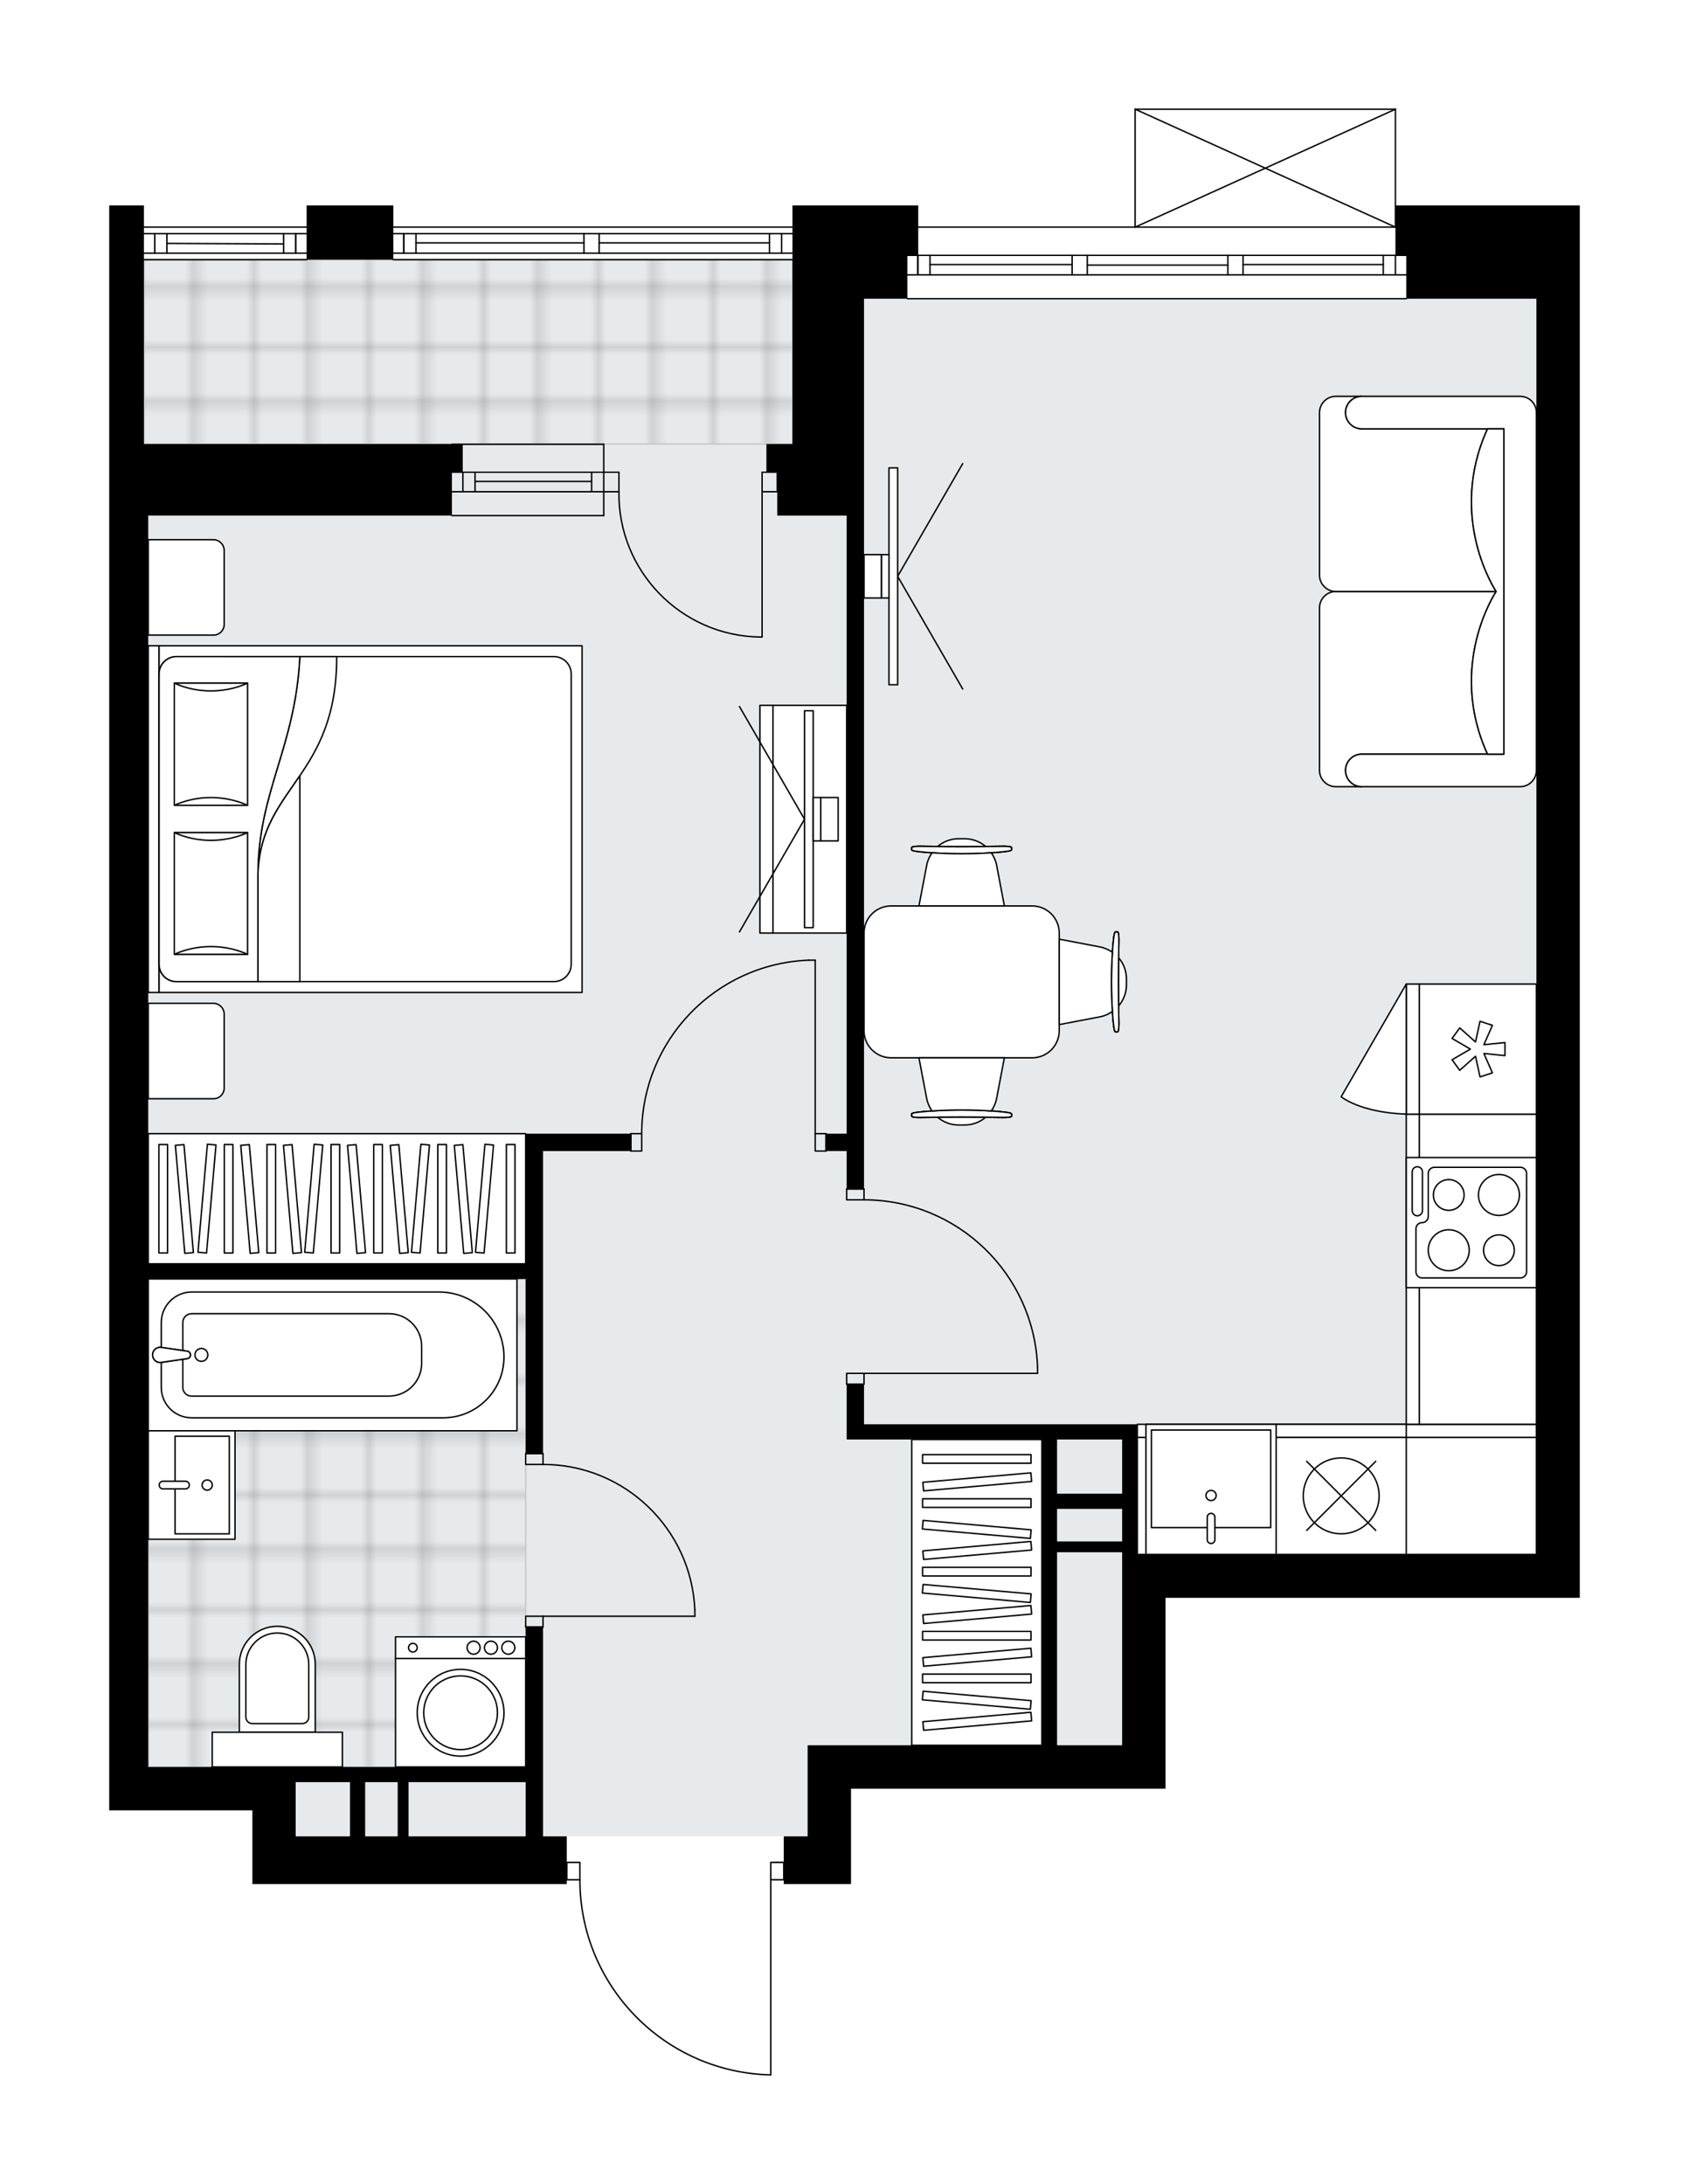 <svg xmlns="http://www.w3.org/2000/svg" xmlns:xlink="http://www.w3.org/1999/xlink" height="2000px" id="Layer_1" style="enable-background:new 0 0 1546.49 2000;" version="1.1" viewBox="0 0 1546.49 2000" width="1546.49px" x="0px" y="0px" xml:space="preserve">
<style type="text/css">
	.st0{fill:none;}
	.st1{opacity:0.25;fill:none;stroke:#070606;stroke-width:0.4;stroke-miterlimit:10;}
	.st2{fill:#FFFFFF;}
	.st3{fill:#E7EAEC;}
	.st4{fill:url(#SVGID_1_);stroke:#C8C8C8;stroke-width:1.3;stroke-miterlimit:10;}
	
		.st5{fill:url(#SVGID_00000073682567269748182520000005007266795333787042_);stroke:#C8C8C8;stroke-width:1.3;stroke-miterlimit:10;}
	.st6{fill:none;stroke:#000000;stroke-width:1.3;stroke-linecap:round;stroke-linejoin:round;stroke-miterlimit:10;}
	.st7{fill:#FFFFFF;stroke:#000000;stroke-width:1.3;stroke-linecap:round;stroke-linejoin:round;stroke-miterlimit:10;}
	.st8{fill:none;stroke:#000000;stroke-width:1.3;stroke-linecap:round;stroke-linejoin:round;}
	.st9{fill:none;stroke:#000000;stroke-width:1.3;stroke-linecap:round;stroke-linejoin:round;stroke-dasharray:9.929,9.929;}
	.st10{font-family:'Arial-BoldMT';}
	.st11{font-size:104.09px;}
	.st12{font-size:88.076px;}
	.st13{font-family:'ArialMT';}
	.st14{font-size:40px;}
</style>
<pattern height="14.57" id="New_Pattern_Swatch_2" patternUnits="userSpaceOnUse" style="overflow:visible;" viewBox="7.49 -22.06 14.57 14.57" width="14.57" x="-226.55" y="-0.36">
	<g>
		<rect class="st0" height="14.57" width="14.57" x="7.49" y="-22.06" />
		<g>
			<rect class="st1" height="7.29" width="7.29" x="14.77" y="-7.49" />
		</g>
		<g>
			<rect class="st1" height="7.29" width="7.29" x="0.2" y="-7.49" />
		</g>
		<g>
			<rect class="st1" height="7.29" width="7.29" x="22.06" y="-14.77" />
		</g>
		<g>
			<rect class="st1" height="7.29" width="7.29" x="7.49" y="-14.77" />
			<rect class="st1" height="7.29" width="7.29" x="14.77" y="-22.06" />
		</g>
		<g>
			<rect class="st1" height="7.29" width="7.29" x="0.2" y="-22.06" />
		</g>
		<g>
			<rect class="st1" height="7.29" width="7.29" x="22.06" y="-29.35" />
		</g>
		<g>
			<rect class="st1" height="7.29" width="7.29" x="7.49" y="-29.35" />
		</g>
	</g>
</pattern>
<path class="st2" d="M1446.49,188.14v45.68v39.72v1189.6h-39.72h-339.6v174.77h-39.72H779.2v87.38h-39.72h-21.85  v-3.32c0,0,0,0,0,0h-11.27V1900c0,0,0,0,0,0.01c0,0,0,0.01,0,0.01c0,0.05-0.02,0.1-0.03,0.14c-0.01,0.03-0.01,0.07-0.02,0.1  c-0.02,0.05-0.05,0.08-0.08,0.12c-0.02,0.03-0.03,0.06-0.06,0.08c-0.04,0.04-0.09,0.06-0.13,0.09c-0.03,0.02-0.05,0.04-0.07,0.05  c-0.08,0.03-0.16,0.05-0.25,0.05c0,0,0,0,0,0c0,0,0,0,0,0s0,0,0,0c0,0-0.01,0-0.01,0c-47.15-1.05-91.28-20.2-124.26-53.91  c-32.83-33.56-50.97-77.85-51.13-124.78h-11.27c-0.04,0-0.07-0.02-0.11-0.02v3.34H231.07v-43.69v-23.83h-95.33H100V472.13v-39.72  v-25.82V237.79v-49.65h31.78v19.21h148.95c0,0,0,0,0,0v-19.21h79.44v19.21h365.42v-19.21h115.19v19.21h197.95V100c0,0,0-0.01,0-0.01  c0-0.04,0.01-0.07,0.02-0.11c0.01-0.05,0.01-0.1,0.03-0.15c0,0,0,0,0-0.01c0.01-0.02,0.03-0.04,0.04-0.06  c0.03-0.05,0.06-0.1,0.1-0.14c0.03-0.03,0.07-0.05,0.1-0.07c0.04-0.02,0.07-0.05,0.11-0.07c0.05-0.02,0.1-0.02,0.15-0.03  c0.03,0,0.06-0.02,0.09-0.02h0.02c0,0,0,0,0,0h238.28c0,0,0,0,0,0h0.02c0.03,0,0.05,0.01,0.08,0.02c0.05,0.01,0.11,0.01,0.16,0.03  c0.04,0.02,0.07,0.04,0.11,0.07c0.03,0.02,0.07,0.04,0.1,0.07c0.04,0.04,0.07,0.09,0.1,0.14c0.01,0.02,0.03,0.04,0.04,0.06  c0,0,0,0,0,0.01c0.02,0.05,0.02,0.1,0.03,0.15c0.01,0.04,0.02,0.07,0.02,0.11c0,0,0,0.01,0,0.01v88.14H1446.49z" id="background" />
<g id="floor">
	<polygon class="st3" points="1406.82,273.53 725.63,273.53 725.63,237.79 131.83,237.79 131.83,406.82 135.8,406.82 135.8,1618.04    271.7,1618.04 271.7,1681.59 739.54,1681.59 739.54,1618.04 739.54,1598.18 1027.45,1598.18 1027.45,1427.38 1406.82,1427.38  " />
	<pattern id="SVGID_1_" patternTransform="matrix(7.006 0 0 7.006 41596.184 31059.729)" xlink:href="#New_Pattern_Swatch_2">
	</pattern>
	<polygon class="st4" points="135.8,1171.19 135.8,1618.04 378.09,1618.04 378.09,1618.04 481.36,1618.04 481.36,1618.04    481.36,1498.98 481.36,1171.19  " />
	
		<pattern id="SVGID_00000058574592772705764490000001646045293586098576_" patternTransform="matrix(7.006 0 0 7.006 41596.184 31059.729)" xlink:href="#New_Pattern_Swatch_2">
	</pattern>
	
		<rect height="168.81" style="fill:url(#SVGID_00000058574592772705764490000001646045293586098576_);stroke:#C8C8C8;stroke-width:1.3;stroke-miterlimit:10;" width="593.81" x="131.83" y="237.79" />
	<g id="LINE_00000054252958500737527600000003216172556483764398_">
		<line class="st6" x1="830.84" x2="1287.61" y1="208" y2="208" />
	</g>
	<g id="LINE_00000091006046554910347260000008404169851769516991_">
		<line class="st6" x1="840.41" x2="840.41" y1="233.81" y2="251.69" />
	</g>
	<g id="LINE_00000007388032409787002820000006407610488607395981_">
		<line class="st6" x1="1277.68" x2="1277.68" y1="233.81" y2="251.69" />
	</g>
	<g id="LINE_00000141453485365732754410000015640098883243662761_">
		<line class="st6" x1="981.65" x2="851.53" y1="242.26" y2="242.26" />
	</g>
	<g id="LINE_00000131354083819585621240000017365805925051701433_">
		<line class="st6" x1="1266.56" x2="1138.16" y1="242.26" y2="242.26" />
	</g>
	<g id="LINE_00000078008048853686944460000000614254532202821508_">
		<line class="st6" x1="1266.56" x2="1266.56" y1="251.69" y2="233.81" />
	</g>
	<g id="LINE_00000165918517452475302430000001034573620511837065_">
		<line class="st6" x1="840.41" x2="840.41" y1="233.81" y2="251.69" />
	</g>
	<g id="LINE_00000159431230072159102040000017944675320720720555_">
		<line class="st6" x1="851.53" x2="851.53" y1="251.69" y2="233.81" />
	</g>
	<g id="LINE_00000070106771515600037740000008527432265832066733_">
		<line class="st6" x1="995.55" x2="995.55" y1="233.81" y2="251.69" />
	</g>
	<g id="LINE_00000034091576307442913260000003869454190092411782_">
		<line class="st6" x1="995.55" x2="981.65" y1="251.69" y2="251.69" />
	</g>
	<g id="LINE_00000150102862388334775510000013124851746151553441_">
		<line class="st6" x1="981.65" x2="981.65" y1="251.69" y2="233.81" />
	</g>
	<g id="LINE_00000067206193997465492360000013026161002775565496_">
		<line class="st6" x1="981.65" x2="995.55" y1="233.81" y2="233.81" />
	</g>
	<g id="LINE_00000170240476877444204200000012353618785877416628_">
		<line class="st6" x1="1287.61" x2="830.84" y1="273.53" y2="273.53" />
	</g>
	<g id="LINE_00000103241891125478928900000012719408397577400982_">
		<line class="st6" x1="1138.16" x2="1138.16" y1="233.81" y2="251.69" />
	</g>
	<g id="LINE_00000114783350902621751790000017068633771485828757_">
		<line class="st6" x1="1138.16" x2="1124.26" y1="251.69" y2="251.69" />
	</g>
	<g id="LINE_00000102537324657600072070000003296121816669723264_">
		<line class="st6" x1="1124.26" x2="1124.26" y1="251.69" y2="233.81" />
	</g>
	<g id="LINE_00000131360481274140964140000012030738375354428092_">
		<line class="st6" x1="1124.26" x2="1138.16" y1="233.81" y2="233.81" />
	</g>
	<g id="LINE_00000176017126667837079650000008377328341590939278_">
		<line class="st6" x1="1124.26" x2="995.55" y1="242.75" y2="242.75" />
	</g>
	<g id="LWPOLYLINE_00000085965760389405583410000012881636163300008118_">
		<line class="st6" x1="1138.16" x2="1287.61" y1="233.81" y2="233.81" />
	</g>
	<g id="LWPOLYLINE_00000131330045986811093920000007339348078745261969_">
		<line class="st6" x1="1124.26" x2="995.55" y1="233.81" y2="233.81" />
	</g>
	<g id="LWPOLYLINE_00000002364043502250904230000007571933905055310750_">
		<line class="st6" x1="981.65" x2="830.84" y1="233.81" y2="233.81" />
	</g>
	<g id="LWPOLYLINE_00000097500428450023570630000010719934076449833888_">
		<line class="st6" x1="1138.16" x2="1287.61" y1="251.69" y2="251.69" />
	</g>
	<g id="LWPOLYLINE_00000023245072077834341340000016411533079126921407_">
		<line class="st6" x1="1124.26" x2="995.55" y1="251.69" y2="251.69" />
	</g>
	<g id="LWPOLYLINE_00000111881714728776764290000004845340604611862707_">
		<line class="st6" x1="981.65" x2="830.84" y1="251.69" y2="251.69" />
	</g>
	<g id="LINE_00000142174902743526540750000011668344067197383810_">
		<line class="st6" x1="552.8" x2="413.78" y1="450.29" y2="450.29" />
	</g>
	<g id="LINE_00000047773557581353690160000018060076073765278592_">
		<line class="st6" x1="552.8" x2="413.78" y1="432.41" y2="432.41" />
	</g>
	<g id="LINE_00000064312913386141158130000005199433336535316913_">
		<line class="st6" x1="541.68" x2="434.98" y1="440.86" y2="440.86" />
	</g>
	<g id="LINE_00000029752031739095776630000016130669775238192568_">
		<line class="st6" x1="423.85" x2="423.85" y1="450.29" y2="432.41" />
	</g>
	<g id="LINE_00000158724062347854109300000008945632779064275873_">
		<line class="st6" x1="541.68" x2="541.68" y1="450.29" y2="432.41" />
	</g>
	<g id="LINE_00000049940569661846873240000014557581015831375803_">
		<line class="st6" x1="552.8" x2="413.78" y1="472.13" y2="472.13" />
	</g>
	<g id="LINE_00000146488867564515122240000018331399050629455029_">
		<line class="st6" x1="413.78" x2="552.8" y1="406.82" y2="406.82" />
	</g>
	<g id="LINE_00000164485228820504047500000004510498263745020058_">
		<line class="st6" x1="434.98" x2="434.98" y1="450.3" y2="432.43" />
	</g>
	<g id="LINE_00000116195958954439969190000003602936091453444504_">
		<line class="st6" x1="552.8" x2="552.8" y1="472.13" y2="406.82" />
	</g>
	<g id="LINE_00000017475949205663285040000014947173858359121565_">
		<line class="st6" x1="360.16" x2="725.58" y1="208" y2="208" />
	</g>
	<g id="LINE_00000014620386836219458130000013417874906366240699_">
		<line class="st6" x1="725.58" x2="548.58" y1="231.83" y2="231.83" />
	</g>
	<g id="LINE_00000065044103625448322510000012903537752523096714_">
		<line class="st6" x1="534.68" x2="360.16" y1="231.83" y2="231.83" />
	</g>
	<g id="LINE_00000103253558461734848980000005836268055928797612_">
		<line class="st6" x1="369.74" x2="369.74" y1="213.96" y2="231.83" />
	</g>
	<g id="LINE_00000102536478762353981460000013076483104653136273_">
		<line class="st6" x1="715.65" x2="715.65" y1="213.96" y2="231.83" />
	</g>
	<g id="LINE_00000074417903205959533760000001645139396015803793_">
		<line class="st6" x1="725.58" x2="548.58" y1="213.96" y2="213.96" />
	</g>
	<g id="LINE_00000132058772169565287550000010457464489770823607_">
		<line class="st6" x1="534.68" x2="360.16" y1="213.96" y2="213.96" />
	</g>
	<g id="LINE_00000161615544066786294690000010246174740908768443_">
		<line class="st6" x1="534.68" x2="380.86" y1="222.4" y2="222.4" />
	</g>
	<g id="LINE_00000136383074908186639780000015968109171812932786_">
		<line class="st6" x1="704.53" x2="548.58" y1="222.4" y2="222.4" />
	</g>
	<g id="LINE_00000121249197585741770440000014435417646130554770_">
		<line class="st6" x1="704.53" x2="704.53" y1="231.83" y2="213.96" />
	</g>
	<g id="LINE_00000152971925208435100200000009997981690686788030_">
		<line class="st6" x1="369.74" x2="369.74" y1="213.96" y2="231.83" />
	</g>
	<g id="LINE_00000176726871587328634060000015297125016512987786_">
		<line class="st6" x1="380.86" x2="380.86" y1="231.83" y2="213.96" />
	</g>
	<g id="LINE_00000029039067514499662210000008521160326480120763_">
		<line class="st6" x1="548.58" x2="548.58" y1="213.96" y2="231.83" />
	</g>
	<g id="LINE_00000075146009160603849210000002787341837074895510_">
		<line class="st6" x1="548.58" x2="534.68" y1="231.83" y2="231.83" />
	</g>
	<g id="LINE_00000024693800566485907590000011164014952626474640_">
		<line class="st6" x1="534.68" x2="534.68" y1="231.83" y2="213.96" />
	</g>
	<g id="LINE_00000154419759470463036870000014116974003190214291_">
		<line class="st6" x1="534.68" x2="548.58" y1="213.96" y2="213.96" />
	</g>
	<g id="LINE_00000177467759710857725830000006848428006544279954_">
		<line class="st6" x1="725.58" x2="360.16" y1="237.79" y2="237.79" />
	</g>
	<g id="LINE_00000083063445547034754970000015438422911048906890_">
		<line class="st6" x1="280.72" x2="131.77" y1="237.79" y2="237.79" />
	</g>
	<g id="LINE_00000104665592764822843510000017887352956569836975_">
		<line class="st6" x1="131.78" x2="280.72" y1="213.96" y2="213.96" />
	</g>
	<g id="LINE_00000013903900058986877240000006916138942610016170_">
		<line class="st6" x1="270.79" x2="270.79" y1="231.83" y2="213.96" />
	</g>
	<g id="LINE_00000152227291739057355940000007777530432695045555_">
		<line class="st6" x1="141.71" x2="141.71" y1="231.83" y2="213.96" />
	</g>
	<g id="LINE_00000125587568387673860090000006634566119300989600_">
		<line class="st6" x1="131.78" x2="280.72" y1="231.83" y2="231.83" />
	</g>
	<g id="LINE_00000163785194642285506080000012701655956325138094_">
		<line class="st6" x1="152.83" x2="259.67" y1="222.89" y2="223.39" />
	</g>
	<g id="LINE_00000059989028405337337240000000098451244871048589_">
		<line class="st6" x1="152.83" x2="152.83" y1="213.96" y2="231.83" />
	</g>
	<g id="LINE_00000070802731478699790970000010945565092069354413_">
		<line class="st6" x1="270.79" x2="270.79" y1="231.83" y2="213.96" />
	</g>
	<g id="LINE_00000155844981704501658030000006203380553700837772_">
		<line class="st6" x1="259.67" x2="259.67" y1="213.96" y2="231.83" />
	</g>
	<g id="LINE_00000124879279465893387020000003786151737904475305_">
		<line class="st6" x1="131.78" x2="280.72" y1="208" y2="208" />
	</g>
	<g id="ARC_00000169538607722411056280000012986626652560694419_">
		<path class="st6" d="M530.96,1721.31c0,97.17,77.62,176.53,174.77,178.69" />
	</g>
	<g id="LINE_00000100361176967466500670000017787059632710186391_">
		<line class="st6" x1="709.69" x2="717.64" y1="1705.42" y2="1705.42" />
	</g>
	<g id="LINE_00000053513932097891920790000015907004739965089179_">
		<line class="st6" x1="705.72" x2="705.72" y1="1721.31" y2="1900" />
	</g>
	<g id="LWPOLYLINE_00000107556583811927028790000011646019725891893183_">
		<rect class="st6" height="15.89" width="11.92" x="519.04" y="1705.42" />
	</g>
	<g id="LWPOLYLINE_00000096041438743624552480000015359591077491161511_">
		<rect class="st6" height="15.89" width="11.92" x="705.72" y="1705.42" />
	</g>
	<g id="LWPOLYLINE_00000106839706376093521480000005542632387236310685_">
		<rect class="st6" height="15.89" width="9.93" x="746.43" y="1038.13" />
	</g>
	<g id="LWPOLYLINE_00000010990332657645251940000010692615012463817353_">
		<rect class="st6" height="15.89" width="9.93" x="577.63" y="1038.13" />
	</g>
	<g id="LINE_00000092457083622487576860000003199244059150580654_">
		<line class="st6" x1="756.36" x2="756.36" y1="1038.13" y2="1054.02" />
	</g>
	<g id="LINE_00000152957394210968488900000009348085100907856558_">
		<line class="st6" x1="577.63" x2="577.63" y1="1038.13" y2="1054.02" />
	</g>
	<g id="LINE_00000028311748494199220320000003211525119668186240_">
		<line class="st6" x1="746.43" x2="746.43" y1="1038.13" y2="879.26" />
	</g>
	<g id="LINE_00000093871621227867162720000011886435617703127218_">
		<line class="st6" x1="740.48" x2="746.43" y1="879.26" y2="879.26" />
	</g>
	<g id="ARC_00000084520050907406507210000016723932670558799251_">
		<path class="st6" d="M587.56,1038.13c0.04-85.43,67.55-155.57,152.92-158.88" />
	</g>
	<g id="LWPOLYLINE_00000080921134153041594940000015754146194925288068_">
		<rect class="st6" height="9.93" width="15.89" x="775.23" y="1257.58" />
	</g>
	<g id="LWPOLYLINE_00000159470637603817226780000011365557444976137919_">
		<rect class="st6" height="9.93" width="15.89" x="775.23" y="1088.78" />
	</g>
	<g id="LINE_00000155846930132345610530000015006341482249939598_">
		<line class="st6" x1="791.12" x2="775.23" y1="1267.51" y2="1267.51" />
	</g>
	<g id="LINE_00000094601675001871195200000011175536070136891024_">
		<line class="st6" x1="791.12" x2="775.23" y1="1088.78" y2="1088.78" />
	</g>
	<g id="LINE_00000097484397183510006350000006538807385233556387_">
		<line class="st6" x1="791.12" x2="950" y1="1257.58" y2="1257.58" />
	</g>
	<g id="LINE_00000051375922989450681910000001249061714274134656_">
		<line class="st6" x1="950" x2="950" y1="1251.62" y2="1257.58" />
	</g>
	<g id="ARC_00000116208114565683821780000012844064135910203325_">
		<path class="st6" d="M791.12,1098.7c85.43,0.04,155.57,67.55,158.88,152.92" />
	</g>
	<g id="LWPOLYLINE_00000000916532349701778910000007044968474891937935_">
		<rect class="st6" height="9.93" width="15.89" x="481.31" y="1480.01" />
	</g>
	<g id="LWPOLYLINE_00000053512601934413398210000010467868240955068807_">
		<rect class="st6" height="9.93" width="15.89" x="481.31" y="1331.06" />
	</g>
	<g id="LINE_00000113352503947821684740000003464876601376295319_">
		<line class="st6" x1="497.19" x2="481.31" y1="1489.94" y2="1489.94" />
	</g>
	<g id="LINE_00000178927876026018532360000015769113973627330440_">
		<line class="st6" x1="497.19" x2="481.31" y1="1331.06" y2="1331.06" />
	</g>
	<g id="LINE_00000167375571874559782540000002235132363679419302_">
		<line class="st6" x1="497.19" x2="636.21" y1="1480.01" y2="1480.01" />
	</g>
	<g id="ARC_00000060032201901533430000000007215433226899631250_">
		<path class="st6" d="M497.19,1340.99c74.46,0.05,135.71,58.67,139.02,133.06" />
	</g>
	<g id="LINE_00000116210574467964130220000017410628093923464366_">
		<line class="st6" x1="636.21" x2="636.21" y1="1480.01" y2="1474.05" />
	</g>
	<g id="ARC_00000134934822603172324320000010860513910720351622_">
		<path class="st6" d="M697.78,583.35c-0.65,0-1.3,0-1.95-0.01c-72.4-1.08-130.21-60.65-129.12-133.05" />
	</g>
	<g id="LINE_00000076583790322290517890000010591502418714800260_">
		<line class="st6" x1="697.78" x2="697.78" y1="450.29" y2="583.35" />
	</g>
	<g id="LINE_00000039119559845574127530000004653338319231027616_">
		<line class="st6" x1="552.8" x2="566.7" y1="450.29" y2="450.29" />
	</g>
	<g id="LINE_00000088114820587901515950000014968989284019328136_">
		<line class="st6" x1="566.7" x2="566.7" y1="450.29" y2="432.41" />
	</g>
	<g id="LINE_00000062890256241929662190000010654895994791898505_">
		<line class="st6" x1="566.7" x2="552.8" y1="432.41" y2="432.41" />
	</g>
	<g id="LINE_00000181784762865787541690000006156280782980139152_">
		<line class="st6" x1="711.68" x2="697.78" y1="432.41" y2="432.41" />
	</g>
	<g id="LINE_00000077296957623208536380000008865942399998930085_">
		<line class="st6" x1="697.78" x2="697.78" y1="432.41" y2="450.29" />
	</g>
	<g id="LINE_00000024702133817256964930000010980810144283449728_">
		<line class="st6" x1="697.78" x2="711.68" y1="450.29" y2="450.29" />
	</g>
	<g id="LINE_00000150806211602593862840000010702320960634889917_">
		<line class="st6" x1="711.68" x2="711.68" y1="432.41" y2="450.29" />
	</g>
	<g id="LINE_00000046297638500933221650000009405497736285289403_">
		<line class="st6" x1="1039.36" x2="1277.68" y1="100" y2="100" />
	</g>
	<g id="LINE_00000000924515631234602690000004807742866343180678_">
		<line class="st6" x1="1277.68" x2="1277.68" y1="100" y2="208" />
	</g>
	<g id="LINE_00000114764083586409998180000016174193084494129333_">
		<line class="st6" x1="1039.36" x2="1039.36" y1="208" y2="100" />
	</g>
	<g id="LWPOLYLINE_00000001643493892886478990000015381603370798313872_">
		<line class="st6" x1="1277.68" x2="1039.36" y1="208" y2="100" />
	</g>
	<g id="LWPOLYLINE_00000110434694220038381370000015202521951714026940_">
		<line class="st6" x1="1039.36" x2="1277.68" y1="208" y2="100" />
	</g>
	<g>
		<path d="M481.31,1038.13v119.16H135.75V472.13h278.04v-39.72h9.93v-25.82H131.78V237.79v-49.65H100v49.65v168.81v25.82v39.72    v1185.62h35.75h95.33v23.83v43.69h287.85v-43.69h-21.73v-191.65h-15.89v128.1H378.04h-43.69h-63.55H135.75v-446.84h345.56v159.87    h15.89v-277.04h80.43v-15.89h-80.43H481.31z M378.04,1631.94h103.27v49.65H374.06v-49.65H378.04z M364.13,1631.94v49.65h-29.79    v-49.65H364.13z M270.79,1631.94h49.65v49.65h-49.65v-23.83V1631.94z" />
		<polygon points="775.23,472.13 775.23,1038.13 756.36,1038.13 756.36,1054.02 775.23,1054.02 775.23,1088.78 791.12,1088.78     791.12,472.13 791.12,432.41 791.12,273.53 830.84,273.53 830.84,233.81 840.77,233.81 840.77,188.14 725.58,188.14     725.58,233.81 725.58,273.53 725.58,406.59 701.75,406.59 701.75,432.41 711.68,432.41 711.68,472.13   " />
		<path d="M1277.68,188.14v45.68h9.93v39.72h119.16v1149.88h-365.42v-105.26v-13.9h-73.48h-13.9H791.12v-36.74h-15.89v36.74v13.9    h178.74v280.02H739.48v39.72v43.69h-21.85v43.69h21.85h39.72v-87.38h248.25h39.72v-174.77h339.6h39.72V273.53v-39.72v-45.68    H1277.68z M967.87,1318.15h59.58v49.65h-59.58V1318.15z M967.87,1381.71h59.58v29.79h-59.58V1381.71z M1027.45,1598.18h-59.58    v-176.75h59.58v1.99v39.72V1598.18z" />
		<rect height="49.65" width="79.44" x="280.72" y="188.14" />
	</g>
</g>
<g id="mebel">
	<g>
		<path class="st7" d="M205.26,996.39v-67.71c0-5.48-4.45-9.93-9.93-9.93h-59.58v87.38h59.77    C200.89,1006.13,205.26,1001.77,205.26,996.39z" />
		<path class="st7" d="M205.26,571.84v-67.71c0-5.48-4.45-9.93-9.93-9.93h-59.58v87.38h59.77    C200.89,581.58,205.26,577.22,205.26,571.84z" />
		<g>
			
				<rect class="st7" height="9.93" transform="matrix(4.503870e-11 -1 1 4.503870e-11 -609.365 890.79)" width="317.48" x="-18.03" y="745.11" />
			
				<rect class="st7" height="387.26" transform="matrix(4.499873e-11 -1 1 4.499873e-11 -410.768 1089.387)" width="317.48" x="180.57" y="556.45" />
			<path class="st7" d="M145.68,883V617.15c0-8.77,7.11-15.89,15.89-15.89h345.56c8.77,0,15.89,7.11,15.89,15.89V883     c0,8.77-7.11,15.89-15.89,15.89H161.57C152.79,898.89,145.68,891.78,145.68,883z" />
			<path class="st7" d="M274.53,601.27c-4.07,83.04-38.28,124.19-38.31,198.96c2.71-80.01,72.22-88.55,72.08-198.96L274.53,601.27z" />
			<g>
				<path class="st7" d="M274.53,601.27c-4.07,83.04-38.28,124.19-38.31,198.96l0,98.66h-74.65c-8.77,0-15.89-7.11-15.89-15.89      V617.15c0-8.77,7.11-15.89,15.89-15.89L274.53,601.27L274.53,601.27z" />
			</g>
			
				<rect class="st7" height="67.06" transform="matrix(4.552676e-11 -1 1 4.552676e-11 -625.019 1011.301)" width="111.41" x="137.43" y="784.63" />
			<path class="st7" d="M226.67,762.45c-21.06,9.44-46,9.44-67.06,0H226.67z" />
			<path class="st7" d="M159.61,873.87c21.06-9.44,46-9.44,67.06,0L159.61,873.87z" />
			
				<rect class="st7" height="67.06" transform="matrix(4.511597e-11 -1 1 4.511597e-11 -488.368 874.65)" width="111.84" x="137.22" y="647.98" />
			<path class="st7" d="M226.67,625.59c-21.06,9.47-46,9.47-67.06,0H226.67z" />
			<path class="st7" d="M159.61,737.43c21.06-9.47,46-9.47,67.06,0H159.61z" />
			<g>
				<path class="st7" d="M236.22,800.23v98.66h38.31V710.37C256.45,737.08,237.6,759.32,236.22,800.23z" />
			</g>
		</g>
	</g>
	<g>
		
			<rect class="st7" height="345.56" transform="matrix(1.437384e-10 -1 1 1.437384e-10 -789.185 1406.239)" width="119.16" x="248.95" y="924.93" />
		<g>
			
				<rect class="st7" height="7.89" transform="matrix(1.347500e-10 -1 1 1.347500e-10 -888.409 1307.015)" width="99.3" x="159.65" y="1093.77" />
			
				<rect class="st7" height="7.89" transform="matrix(1.347598e-10 -1 1 1.347598e-10 -849.308 1346.116)" width="99.3" x="198.75" y="1093.77" />
			
				<rect class="st7" height="7.89" transform="matrix(1.347598e-10 -1 1 1.347598e-10 -790.656 1404.768)" width="99.3" x="257.41" y="1093.77" />
			
				<rect class="st7" height="7.89" transform="matrix(1.347598e-10 -1 1 1.347598e-10 -751.555 1443.869)" width="99.3" x="296.51" y="1093.77" />
			
				<rect class="st7" height="7.89" transform="matrix(1.347598e-10 -1 1 1.347598e-10 -692.903 1502.521)" width="99.3" x="355.16" y="1093.77" />
			
				<rect class="st7" height="7.89" transform="matrix(0.087 -0.996 0.996 0.087 -920.32 1191.071)" width="99.3" x="140.1" y="1093.77" />
			
				<rect class="st7" height="7.89" transform="matrix(0.087 -0.996 0.996 0.087 -831.087 1288.451)" width="99.3" x="237.86" y="1093.77" />
			
				<rect class="st7" height="7.89" transform="matrix(0.087 -0.996 0.996 0.087 -741.854 1385.832)" width="99.3" x="335.61" y="1093.77" />
			
				<rect class="st7" height="7.89" transform="matrix(-0.087 -0.996 0.996 -0.087 -844.735 1421.367)" width="99.3" x="179.2" y="1093.77" />
			
				<rect class="st7" height="7.89" transform="matrix(-0.087 -0.996 0.996 -0.087 -802.226 1460.319)" width="99.3" x="218.31" y="1093.77" />
			
				<rect class="st7" height="7.89" transform="matrix(-0.087 -0.996 0.996 -0.087 -738.463 1518.748)" width="99.3" x="276.96" y="1093.77" />
			
				<rect class="st7" height="7.89" transform="matrix(-0.087 -0.996 0.996 -0.087 -695.954 1557.7)" width="99.3" x="316.06" y="1093.77" />
			
				<rect class="st7" height="7.89" transform="matrix(0.087 -0.996 0.996 0.087 -688.314 1444.261)" width="99.3" x="394.26" y="1093.77" />
			
				<rect class="st7" height="7.89" transform="matrix(-0.087 -0.996 0.996 -0.087 -632.19 1616.128)" width="99.3" x="374.71" y="1093.77" />
			
				<rect class="st7" height="7.89" transform="matrix(1.346310e-10 -1 1 1.346310e-10 -948.254 1247.17)" width="99.3" x="99.81" y="1093.77" />
			
				<rect class="st7" height="7.89" transform="matrix(-0.087 -0.996 0.996 -0.087 -909.796 1361.749)" width="99.3" x="119.36" y="1093.77" />
			
				<rect class="st7" height="7.89" transform="matrix(1.347598e-10 -1 1 1.347598e-10 -630.116 1565.308)" width="99.3" x="417.95" y="1093.77" />
		</g>
	</g>
	<g>
		
			<rect class="st7" height="280.02" transform="matrix(-1 -1.887713e-10 1.887713e-10 -1 1788.777 2916.331)" width="119.16" x="834.81" y="1318.15" />
		<g>
			
				<rect class="st7" height="7.89" transform="matrix(-1 -1.791724e-10 1.791724e-10 -1 1788.777 3073.876)" width="99.3" x="844.74" y="1532.99" />
			
				<rect class="st7" height="7.89" transform="matrix(-1 -1.799233e-10 1.799233e-10 -1 1788.777 2995.674)" width="99.3" x="844.74" y="1493.89" />
			
				<rect class="st7" height="7.89" transform="matrix(-1 -1.791724e-10 1.791724e-10 -1 1788.777 2878.37)" width="99.3" x="844.74" y="1435.24" />
			
				<rect class="st7" height="7.89" transform="matrix(-0.996 -0.087 0.087 -0.996 1649.716 3185.005)" width="99.3" x="844.74" y="1552.54" />
			
				<rect class="st7" height="7.89" transform="matrix(-0.996 -0.087 0.087 -0.996 1658.236 2989.872)" width="99.3" x="844.74" y="1454.79" />
			
				<rect class="st7" height="7.89" transform="matrix(-0.996 0.087 -0.087 -0.996 1922.734 3068.13)" width="99.3" x="844.74" y="1572.09" />
			
				<rect class="st7" height="7.89" transform="matrix(-0.996 0.087 -0.087 -0.996 1917.622 2951.05)" width="99.3" x="844.74" y="1513.44" />
			
				<rect class="st7" height="7.89" transform="matrix(-0.996 0.087 -0.087 -0.996 1914.214 2872.996)" width="99.3" x="844.74" y="1474.34" />
			
				<rect class="st7" height="7.89" transform="matrix(-0.996 -0.087 0.087 -0.996 1663.348 2872.791)" width="99.3" x="844.74" y="1396.14" />
			
				<rect class="st7" height="7.89" transform="matrix(-0.996 0.087 -0.087 -0.996 1909.102 2755.916)" width="99.3" x="844.74" y="1415.69" />
			
				<rect class="st7" height="7.89" transform="matrix(-1 -1.791724e-10 1.791724e-10 -1 1788.777 2752.796)" width="99.3" x="844.74" y="1372.45" />
			
				<rect class="st7" height="7.89" transform="matrix(-1 -1.799415e-10 1.799415e-10 -1 1788.777 2671.96)" width="99.3" x="844.74" y="1332.03" />
			
				<rect class="st7" height="7.89" transform="matrix(-0.996 0.087 -0.087 -0.996 1903.63 2630.581)" width="99.3" x="844.74" y="1352.9" />
		</g>
	</g>
	<g>
		
			<rect class="st7" height="107.24" transform="matrix(-1 -1.224647e-16 1.224647e-16 -1 2448.123 2739.6)" width="365.42" x="1041.35" y="1316.18" />
		
			<rect class="st7" height="11.92" transform="matrix(-1 -1.224647e-16 1.224647e-16 -1 2448.123 2620.442)" width="365.42" x="1041.35" y="1304.26" />
	</g>
	<g>
		
			<rect class="st7" height="107.24" transform="matrix(-1.884999e-11 1 -1 -1.884999e-11 2515.401 -190.893)" width="283.99" x="1211.15" y="1108.63" />
		
			<rect class="st7" height="11.92" transform="matrix(-1.884999e-11 1 -1 -1.884999e-11 2455.822 -131.314)" width="283.99" x="1151.57" y="1156.3" />
	</g>
	<g>
		<path class="st7" d="M1246.9,690.59L1246.9,690.59c-8.23,0-14.89,6.67-14.89,14.89v0c0,8.23,6.67,14.89,14.89,14.89l0,0h-23.78    c-8.26,0-14.95-6.69-14.95-14.95V556.61c0-8.23,6.73-14.97,14.97-14.97l146.8,0c0,0-45.19,67.17-7.92,148.94H1246.9z" />
		<path class="st7" d="M1246.9,392.69L1246.9,392.69c-8.23,0-14.89-6.67-14.89-14.89v0c0-8.23,6.67-14.89,14.89-14.89l0,0h-23.78    c-8.26,0-14.95,6.69-14.95,14.95v148.82c0,8.23,6.73,14.97,14.97,14.97l146.8,0c0,0-45.19-67.17-7.92-148.94H1246.9z" />
		<path class="st7" d="M1391.87,720.38H1246.9c-8.23,0-14.89-6.67-14.89-14.89v0c0-8.23,6.67-14.89,14.89-14.89h130.08v-297.9    H1246.9c-8.23,0-14.89-6.67-14.89-14.89v0c0-8.23,6.67-14.89,14.89-14.89h144.98c8.23,0,14.89,6.67,14.89,14.89v327.69    C1406.77,713.67,1400.07,720.38,1391.87,720.38z" />
		<path class="st7" d="M1362.02,392.69c-37.27,81.78,7.92,148.94,7.92,148.94v0.01c0,0-45.19,67.17-7.92,148.94h14.96v-297.9    L1362.02,392.69z" />
	</g>
	<g>
		<path class="st7" d="M815.94,829.58h129.09c13.71,0,24.82,11.11,24.82,24.82v89.42c0,13.71-11.11,24.82-24.82,24.82H815.94    c-13.71,0-24.82-11.11-24.82-24.82V854.4C791.12,840.69,802.23,829.58,815.94,829.58z" />
		<g>
			<g id="LINE_00000112616778731359518730000007033916583778871953_">
				<path class="st7" d="M839.22,1018.67c24.04-3.02,58.54-3.02,82.58,0c2.78,0.35,4.39,0.87,4.39,1.42v0.14v1.96      c0,0.59-3.11,1.07-6.95,1.07c-25.75-0.41-51.7-0.41-77.45,0c-3.84,0-6.95-0.48-6.95-1.07v-1.96v-0.14      C834.84,1019.54,836.45,1019.02,839.22,1018.67z" />
			</g>
			<g id="LINE_00000149367072913166965320000006808403453805742232_">
				<path class="st7" d="M839.22,1018.67c24.04-3.02,58.54-3.02,82.58,0c2.78,0.35,4.39,0.87,4.39,1.42v0.14v1.96      c0,0.59-3.11,1.07-6.95,1.07c-25.75-0.41-51.7-0.41-77.45,0c-3.84,0-6.95-0.48-6.95-1.07v-1.96v-0.14      C834.84,1019.54,836.45,1019.02,839.22,1018.67z" />
			</g>
			<g id="LINE_00000131352876645305397750000015140530816134730907_">
				<path class="st7" d="M839.22,1018.67c24.04-3.02,58.54-3.02,82.58,0c2.78,0.35,4.39,0.87,4.39,1.42v0.14v1.96      c0,0.59-3.11,1.07-6.95,1.07c-25.75-0.41-51.7-0.41-77.45,0c-3.84,0-6.95-0.48-6.95-1.07v-1.96v-0.14      C834.84,1019.54,836.45,1019.02,839.22,1018.67z" />
			</g>
			<path class="st7" d="M858.56,1023.13c5.23,4.42,11.95,7.06,19.21,7.06h5.47c7.26,0,13.99-2.64,19.21-7.06     C887.83,1023,873.2,1023,858.56,1023.13z" />
			<path class="st7" d="M841.39,968.65l7.12,37.33c0.81,4.22,2.56,8.02,4.89,11.37c17.23-1.22,36.98-1.22,54.21,0     c2.33-3.35,4.09-7.15,4.89-11.37l7.12-37.33H841.39z" />
		</g>
		<g>
			<g id="LINE_00000029039869563522767500000013327738660910237085_">
				<path class="st7" d="M1019.88,940.41c-3.02-24.04-3.02-58.54,0-82.58c0.35-2.78,0.87-4.39,1.42-4.39h0.14h1.96      c0.59,0,1.07,3.11,1.07,6.95c-0.41,25.75-0.41,51.7,0,77.45c0,3.84-0.48,6.95-1.07,6.95h-1.96h-0.14      C1020.75,944.79,1020.23,943.18,1019.88,940.41z" />
			</g>
			<g id="LINE_00000026124807135125356910000017448711336000968125_">
				<path class="st7" d="M1019.88,940.41c-3.02-24.04-3.02-58.54,0-82.58c0.35-2.78,0.87-4.39,1.42-4.39h0.14h1.96      c0.59,0,1.07,3.11,1.07,6.95c-0.41,25.75-0.41,51.7,0,77.45c0,3.84-0.48,6.95-1.07,6.95h-1.96h-0.14      C1020.75,944.79,1020.23,943.18,1019.88,940.41z" />
			</g>
			<g id="LINE_00000023255738663877567310000002798039914656889013_">
				<path class="st7" d="M1019.88,940.41c-3.02-24.04-3.02-58.54,0-82.58c0.35-2.78,0.87-4.39,1.42-4.39h0.14h1.96      c0.59,0,1.07,3.11,1.07,6.95c-0.41,25.75-0.41,51.7,0,77.45c0,3.84-0.48,6.95-1.07,6.95h-1.96h-0.14      C1020.75,944.79,1020.23,943.18,1019.88,940.41z" />
			</g>
			<path class="st7" d="M1024.34,921.06c4.42-5.23,7.06-11.95,7.06-19.21v-5.47c0-7.26-2.64-13.99-7.06-19.21     C1024.21,891.8,1024.21,906.43,1024.34,921.06z" />
			<path class="st7" d="M969.86,938.24l37.33-7.12c4.22-0.81,8.02-2.56,11.37-4.89c-1.22-17.23-1.22-36.98,0-54.21     c-3.35-2.33-7.15-4.09-11.37-4.89l-37.33-7.12V938.24z" />
		</g>
		<g>
			<g id="LINE_00000048479474484384129190000010434777575116247683_">
				<path class="st7" d="M921.8,779.56c-24.04,3.02-58.54,3.02-82.58,0c-2.78-0.35-4.39-0.87-4.39-1.42V778v-1.96      c0-0.59,3.11-1.07,6.95-1.07c25.75,0.41,51.7,0.41,77.45,0c3.84,0,6.95,0.48,6.95,1.07V778v0.14      C926.19,778.69,924.58,779.21,921.8,779.56z" />
			</g>
			<g id="LINE_00000157297730258923894640000006929303999032036525_">
				<path class="st7" d="M921.8,779.56c-24.04,3.02-58.54,3.02-82.58,0c-2.78-0.35-4.39-0.87-4.39-1.42V778v-1.96      c0-0.59,3.11-1.07,6.95-1.07c25.75,0.41,51.7,0.41,77.45,0c3.84,0,6.95,0.48,6.95,1.07V778v0.14      C926.19,778.69,924.58,779.21,921.8,779.56z" />
			</g>
			<g id="LINE_00000096751413613548673740000001621582297407601070_">
				<path class="st7" d="M921.8,779.56c-24.04,3.02-58.54,3.02-82.58,0c-2.78-0.35-4.39-0.87-4.39-1.42V778v-1.96      c0-0.59,3.11-1.07,6.95-1.07c25.75,0.41,51.7,0.41,77.45,0c3.84,0,6.95,0.48,6.95,1.07V778v0.14      C926.19,778.69,924.58,779.21,921.8,779.56z" />
			</g>
			<path class="st7" d="M902.46,775.1c-5.23-4.42-11.95-7.06-19.21-7.06h-5.47c-7.26,0-13.99,2.64-19.21,7.06     C873.2,775.23,887.83,775.23,902.46,775.1z" />
			<path class="st7" d="M919.64,829.58l-7.12-37.33c-0.81-4.22-2.56-8.02-4.89-11.37c-17.23,1.22-36.98,1.22-54.21,0     c-2.33,3.35-4.09,7.15-4.89,11.37l-7.12,37.33H919.64z" />
		</g>
	</g>
	<g>
		<g>
			
				<rect class="st7" height="67.52" transform="matrix(1.147125e-10 -1 1 1.147125e-10 -8.698 1491.636)" width="208.53" x="637.21" y="716.41" />
			
				<rect class="st7" height="11.92" transform="matrix(7.822838e-11 -1 1 7.822838e-11 -48.418 1451.916)" width="208.53" x="597.49" y="744.21" />
		</g>
		<g>
			<g>
				<g id="LINE_00000127728225778523335550000001664785473370622127_">
					<line class="st7" x1="736.63" x2="677.06" y1="750.17" y2="853.36" />
				</g>
				<g id="LINE_00000078733866989010344700000017713563351870912656_">
					<line class="st7" x1="736.63" x2="677.06" y1="750.17" y2="646.97" />
				</g>
			</g>
			<rect class="st7" height="198.6" width="7.94" x="736.63" y="650.87" />
			
				<rect class="st7" height="39.72" transform="matrix(-1 -1.224647e-16 1.224647e-16 -1 1496.108 1500.334)" width="6.95" x="744.58" y="730.31" />
			<rect class="st7" height="39.72" width="15.89" x="751.53" y="730.31" />
		</g>
	</g>
	<g>
		<g>
			<g id="LINE_00000142162534407557545740000003310249204393727935_">
				<line class="st7" x1="821.9" x2="881.48" y1="527.74" y2="424.54" />
			</g>
			<g id="LINE_00000030487844856081489980000013389714689073047952_">
				<line class="st7" x1="821.9" x2="881.48" y1="527.74" y2="630.93" />
			</g>
		</g>
		
			<rect class="st7" height="198.6" transform="matrix(-1 -1.224647e-16 1.224647e-16 -1 1635.857 1055.477)" width="7.94" x="813.96" y="428.44" />
		<rect class="st7" height="39.72" width="6.95" x="807.01" y="507.88" />
		
			<rect class="st7" height="39.72" transform="matrix(-1 -1.224647e-16 1.224647e-16 -1 1598.123 1055.477)" width="15.89" x="791.12" y="507.88" />
	</g>
	<g>
		<path class="st7" d="M253.91,1489.21L253.91,1489.21c19.19,0,34.75,15.56,34.75,34.75v62.3h-69.51v-62.3    C219.16,1504.77,234.72,1489.21,253.91,1489.21z" />
		
			<rect class="st7" height="31.78" transform="matrix(-1 -1.224647e-16 1.224647e-16 -1 507.825 3204.297)" width="119.16" x="194.33" y="1586.26" />
		<path class="st7" d="M253.91,1495.37L253.91,1495.37c15.9,0,28.8,12.89,28.8,28.8v48.19c0,3.29-2.67,5.96-5.96,5.96h-45.68    c-3.29,0-5.96-2.67-5.96-5.96v-48.19C225.12,1508.27,238.01,1495.37,253.91,1495.37z" />
	</g>
	<g>
		
			<rect class="st7" height="79.44" transform="matrix(6.123234e-17 -1 1 6.123234e-17 -1184.397 1535.331)" width="99.31" x="125.81" y="1320.14" />
		
			<rect class="st7" height="49.65" transform="matrix(6.123234e-17 -1 1 6.123234e-17 -1174.752 1545.017)" width="89.37" x="140.45" y="1335.06" />
		<path class="st7" d="M173.36,1359.88L173.36,1359.88c0,1.94-1.57,3.51-3.51,3.51h-20.59c-1.94,0-3.51-1.57-3.51-3.51l0,0    c0-1.94,1.57-3.51,3.51-3.51h20.59C171.78,1356.37,173.36,1357.94,173.36,1359.88z" />
		<circle class="st7" cx="189.72" cy="1359.88" r="4.67" />
	</g>
	<g>
		
			<rect class="st7" height="119.16" transform="matrix(-1.836970e-16 1 -1 -1.836970e-16 2466.747 -227.632)" width="119.16" x="1287.61" y="1059.98" />
		<path class="st7" d="M1392.15,1068.92h-78.78c-3.11,0-5.63,2.52-5.63,5.63v39.39c0,3.11-2.52,5.63-5.63,5.63l0,0    c-3.11,0-5.63,2.52-5.63,5.63v39.39c0,3.11,2.52,5.63,5.63,5.63h90.03c3.11,0,5.63-2.52,5.63-5.63v-90.03    C1397.78,1071.43,1395.26,1068.92,1392.15,1068.92z" />
		<path class="st7" d="M1293.05,1108.61v-35.5c0-2.59,2.1-4.69,4.69-4.69l0,0c2.59,0,4.69,2.1,4.69,4.69v35.5    c0,2.59-2.1,4.69-4.69,4.69l0,0C1295.15,1113.3,1293.05,1111.2,1293.05,1108.61z" />
		<circle class="st7" cx="1372.46" cy="1094.24" r="18.76" />
		<circle class="st7" cx="1326.5" cy="1144.88" r="18.76" />
		<circle class="st7" cx="1326.5" cy="1094.24" r="14.07" />
		<circle class="st7" cx="1372.46" cy="1144.88" r="14.07" />
	</g>
	<g>
		
			<rect class="st7" height="107.24" transform="matrix(-1 -9.006541e-11 9.006541e-11 -1 2456.063 2739.58)" width="119.16" x="1168.45" y="1316.17" />
		
			<rect class="st7" height="11.92" transform="matrix(-1 -9.006541e-11 9.006541e-11 -1 2456.063 2620.422)" width="119.16" x="1168.45" y="1304.25" />
		<circle class="st7" cx="1228.03" cy="1369.79" r="34.75" />
		<line class="st7" x1="1196.43" x2="1259.63" y1="1401.39" y2="1338.19" />
		<line class="st7" x1="1196.43" x2="1259.63" y1="1338.19" y2="1401.39" />
	</g>
	<g>
		
			<rect class="st7" height="107.24" transform="matrix(6.123234e-17 -1 1 6.123234e-17 392.468 2313.828)" width="119.16" x="1293.57" y="907.06" />
		
			<rect class="st7" height="11.92" transform="matrix(6.123234e-17 -1 1 6.123234e-17 332.888 2254.249)" width="119.16" x="1233.99" y="954.72" />
		<polygon class="st7" points="1358.69,964.71 1377.97,966.64 1377.97,954.72 1358.69,956.65 1366.49,938.91 1355.15,935.23     1351.03,954.16 1336.57,941.27 1329.56,950.91 1346.29,960.68 1329.56,970.45 1336.57,980.09 1351.03,967.2 1355.15,986.13     1366.49,982.45   " />
		<path class="st7" d="M1287.61,901.1l-59.58,103.19c0,0,16.77,14.38,59.58,15.96V901.1z" />
	</g>
	<g>
		
			<rect class="st7" height="119.16" transform="matrix(-1 -8.993707e-11 8.993707e-11 -1 2217.738 2727.664)" width="119.17" x="1049.29" y="1304.25" />
		
			<rect class="st7" height="89.37" transform="matrix(-1 -8.926072e-11 8.926072e-11 -1 2217.779 2708.332)" width="109.23" x="1054.28" y="1309.48" />
		<path class="st7" d="M1108.89,1385.8L1108.89,1385.8c1.94,0,3.51,1.57,3.51,3.51v20.59c0,1.94-1.57,3.51-3.51,3.51l0,0    c-1.94,0-3.51-1.57-3.51-3.51v-20.59C1105.38,1387.38,1106.95,1385.8,1108.89,1385.8z" />
		<circle class="st7" cx="1108.89" cy="1369.44" r="4.67" />
	</g>
	<g>
		
			<rect class="st7" height="19.86" transform="matrix(-1 -8.994329e-11 8.994329e-11 -1 843.455 3017.616)" width="119.16" x="362.15" y="1498.88" />
		
			<rect class="st7" height="99.3" transform="matrix(-1 -8.994329e-11 8.994329e-11 -1 843.455 3136.774)" width="119.16" x="362.15" y="1518.74" />
		<g id="CIRCLE_00000031905041976364069710000015941044607535409049_">
			<circle class="st7" cx="421.73" cy="1568.39" r="39.72" />
		</g>
		<g id="CIRCLE_00000011022086162812539310000013494722538888246935_">
			<circle class="st7" cx="421.73" cy="1568.39" r="33.76" />
		</g>
		<g id="CIRCLE_00000173124149878048893350000011536751899386292358_">
			<circle class="st7" cx="378.04" cy="1508.81" r="3.97" />
		</g>
		<g id="CIRCLE_00000079472841572526715140000004985174092597226676_">
			<circle class="st7" cx="433.64" cy="1508.81" r="5.96" />
		</g>
		<g id="CIRCLE_00000171712643830214704620000006292537228496087215_">
			<circle class="st7" cx="449.53" cy="1508.81" r="5.96" />
		</g>
		<g id="CIRCLE_00000043417476398648164530000008508495367808696225_">
			<circle class="st7" cx="465.42" cy="1508.81" r="5.96" />
		</g>
	</g>
	<g>
		
			<rect class="st7" height="337.62" transform="matrix(4.491946e-11 -1 1 4.491946e-11 -936.147 1545.257)" width="139.02" x="235.05" y="1071.89" />
		<g id="ARC_00000098904438959575093190000012728139840583761560_">
			<path class="st7" d="M147.65,1247.56c-0.66,0.1-1.34,0.1-2,0c-3.79-0.55-6.41-4.07-5.86-7.86c0.55-3.79,4.07-6.41,7.86-5.86     l24.25,3.54c1.12,0.33,2,1.21,2.33,2.33c0.55,1.83-0.5,3.76-2.33,4.31L147.65,1247.56z" />
		</g>
		<path class="st7" d="M147.66,1211.12v22.73l24.24,3.54c1.12,0.33,2,1.21,2.33,2.33c0.55,1.83-0.5,3.76-2.33,4.31l-24.24,3.54    v22.93c0,15.36,12.45,27.8,27.8,27.8H405.8c30.73,0,55.65-24.92,55.65-55.65c0-32.88-26.66-59.54-59.54-59.54H175.67    C160.2,1183.11,147.66,1195.65,147.66,1211.12z" />
		<path class="st7" d="M167.38,1211.05v25.67l4.52,0.66c1.12,0.33,2,1.21,2.33,2.33c0.55,1.83-0.5,3.76-2.33,4.31l-4.52,0.66v25.81    c0,4.39,3.56,7.94,7.94,7.94H356.1c16.55,0,29.97-13.42,29.97-29.97v-15.7c0-16.45-13.34-29.79-29.79-29.79H175.46    C171,1202.97,167.38,1206.59,167.38,1211.05z" />
		<g id="ARC_00000119797441568557038580000016426041198541279107_">
			<path class="st7" d="M147.65,1247.56c-0.66,0.1-1.34,0.1-2,0c-3.79-0.55-6.41-4.07-5.86-7.86c0.55-3.79,4.07-6.41,7.86-5.86     l24.25,3.54c1.12,0.33,2,1.21,2.33,2.33c0.55,1.83-0.5,3.76-2.33,4.31L147.65,1247.56z" />
		</g>
		<circle class="st7" cx="184.4" cy="1240.7" r="5.9" />
	</g>
</g>
</svg>